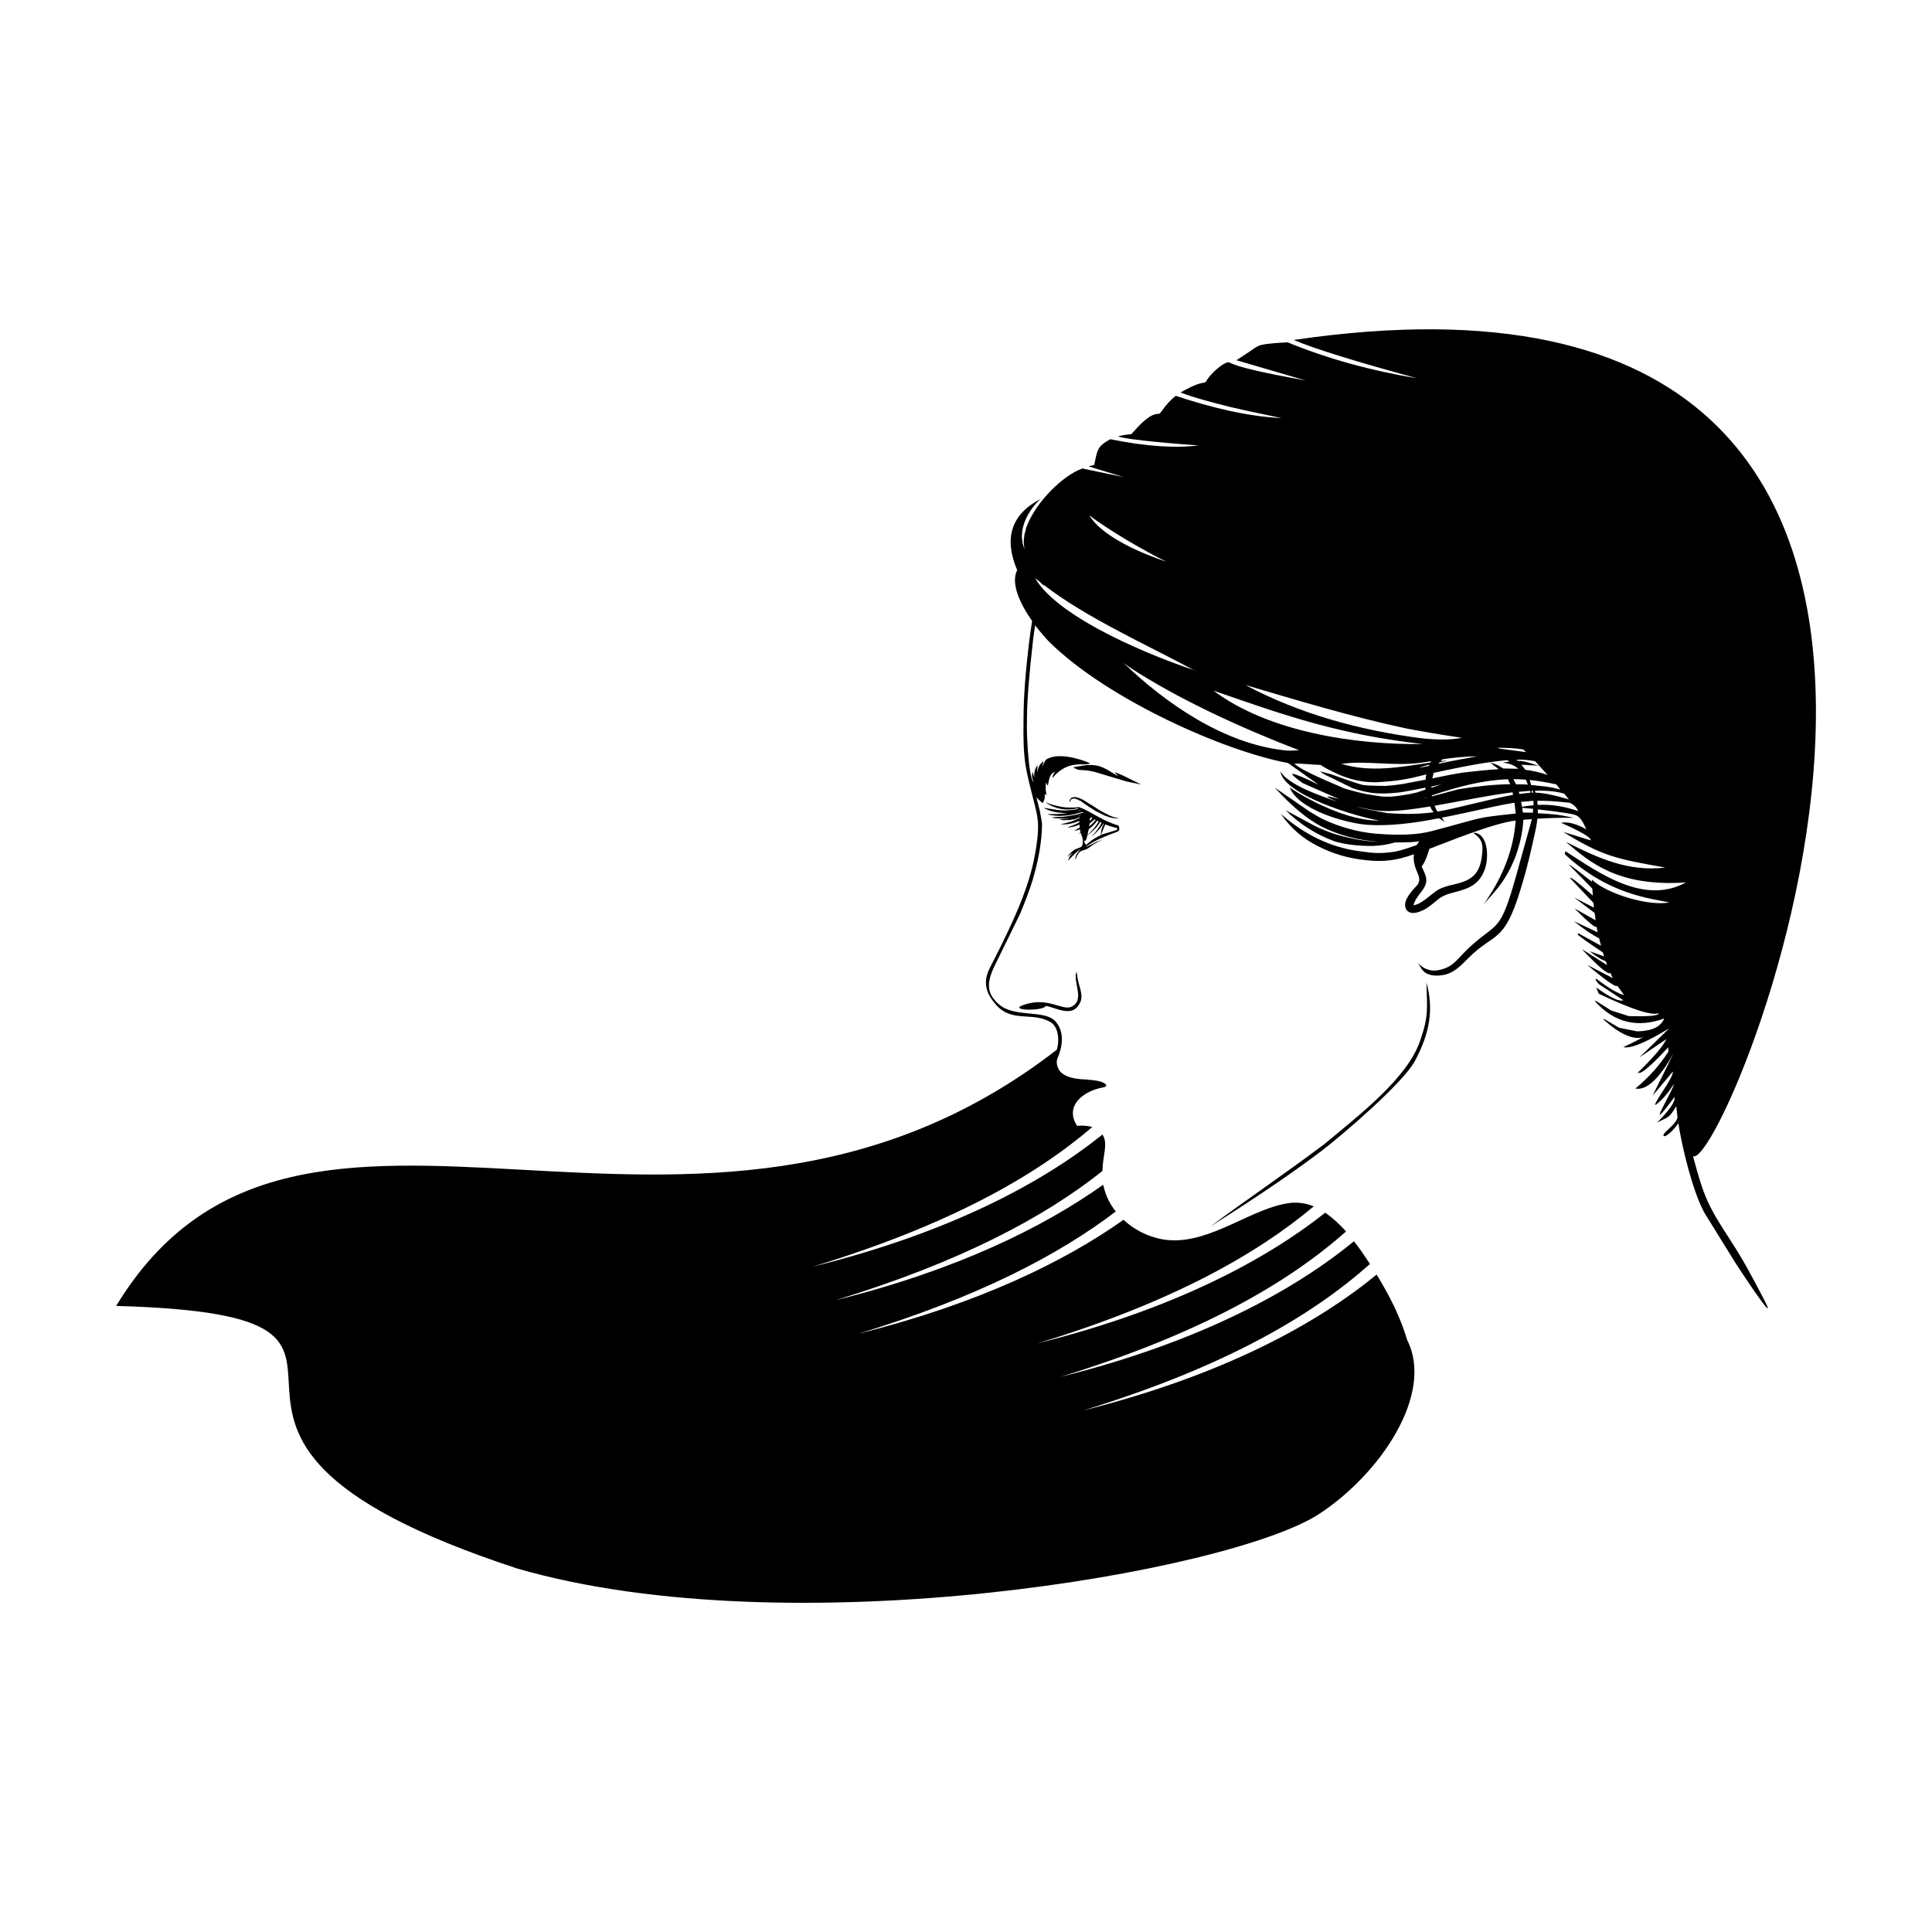 <?xml version="1.0" encoding="UTF-8"?>
<!-- Uploaded to: SVG Repo, www.svgrepo.com, Generator: SVG Repo Mixer Tools -->
<svg fill="#000000" width="800px" height="800px" version="1.1" viewBox="144 144 512 512" xmlns="http://www.w3.org/2000/svg">
 <g fill-rule="evenodd">
  <path d="m427.5 356.66c0.074-0.09 0.059-0.262 0.137-0.352 0.07-0.176 0.062-0.262 0.137-0.352 0.082-0.09 0.164-0.098 0.242-0.191 0.168-0.016 0.242-0.102 0.414-0.117 0.078-0.008 0.254-0.023 0.336-0.031 0.176 0.07 0.344 0.055 0.438 0.133 0.172 0.07 0.434 0.129 0.613 0.285 0.172 0.07 0.355 0.141 0.531 0.211 0.184 0.156 0.355 0.223 0.629 0.457 0.359 0.223 0.898 0.602 1.535 1.059 0.543 0.375 1.25 0.742 1.879 1.191 0.715 0.363 1.508 0.719 2.137 1.086 0.699 0.281 1.309 0.48 1.746 0.613 0.523 0.121 0.949 0.172 1.289 0.227 0.434 0.051 0.684 0.027 0.934 0.004 0.172-0.016 0.172-0.016 0.082-0.008 0 0-0.34-0.055-0.602-0.117-0.344-0.055-0.699-0.195-1.133-0.328-0.438-0.129-0.879-0.348-1.41-0.641-0.527-0.211-1.238-0.656-1.953-1.02-0.723-0.449-1.352-0.898-1.977-1.273-0.625-0.371-1.25-0.742-1.797-1.121-0.535-0.375-0.715-0.449-0.891-0.516-0.262-0.062-0.438-0.215-0.621-0.289-0.172-0.07-0.434-0.129-0.609-0.203-0.262-0.062-0.434-0.129-0.602-0.117-0.176-0.07-0.34-0.059-0.512 0.043-0.168 0.016-0.336 0.031-0.492 0.129s-0.242 0.188-0.316 0.281c-0.07 0.176-0.152 0.27-0.215 0.441 0.012 0.082 0.023 0.254 0.031 0.336 0.02 0.18 0.016 0.098 0.02 0.18z"/>
  <path d="m430.39 358.79c-0.25 0.023-0.91 0.25-1.16 0.27 0.328-0.117 0.91-0.25 1.074-0.348zm-0.73-0.613c-1.574 0.391-3.273 0.449-4.738 0.148-0.953-0.172-3.227-0.992-3.805-1.793 0.816 0.609 3.586 1.219 4.703 1.379 0.852 0.098 1.789 0.098 2.805 0.098 0.422-0.035 0.926-0.078 1.344-0.117 3.242 1.164 5.91 3.566 10.434 4.875 0.098 0.164 0.133 0.582 0.148 0.754l-0.082 0.008c-1.211-0.238-2.344-0.566-3.57-1.055l-1.258 3.078c0.25-1.043-0.035-1.355 0.898-3.305l-0.168 0.016c-0.422 0.973-2.297 2.914-3.102 3.406 1.172-1.203 2.086-2.383 2.656-3.621 0.09-0.008-0.355-0.223-0.355-0.223-0.816 1.426-2.07 2.555-3.738 3.883 1.328-1.301 2.652-2.688 3.301-4.016l-0.359-0.223c-1.055 1.617-3.047 3.059-4.961 3.477 1.855-1.094 3.371-2.238 4.523-3.609l-0.27-0.23c-1.246 1.379-4.144 3.152-5.344 3.004 0 0 0.656-0.309 0.648-0.395 1.629-0.734 2.898-1.777 4.156-2.898-0.266-0.148-0.176-0.07-0.355-0.223-0.773 0.914-2.812 1.852-4.055 2.297-0.41 0.121-0.82 0.242-1.246 0.277-0.082 0.008-0.242 0.102-0.414 0.117-0.168 0.016-0.422-0.047-0.512-0.039 0.168-0.016 0 0 0.328-0.117 0.164-0.098 0.574-0.215 0.906-0.332 1.566-0.559 3.078-1.617 4.543-2.426l-0.266-0.145c-2.008 1.359-4.961 2.547-7.449 2.164 1.008-0.086 2.41-0.543 3.242-0.789l3.754-1.68-0.09-0.078-2.867 1.18c-0.328 0.113-0.582 0.137-0.836 0.156-0.496 0.129-1.086 0.176-1.598 0.137-0.25 0.023-0.5 0.043-0.758 0.062-0.254-0.062-0.43-0.051-0.605-0.117-0.078 0.008-0.684-0.109-0.348-0.141 0.168-0.016 0.34-0.031 0.5-0.043l0.082-0.008c0.168-0.016 0.422-0.035 0.594-0.051 0.5-0.043 1.008-0.086 1.59-0.223 0.496-0.125-0.082 0.008-0.25 0.023-0.93 0.082-1.852 0.16-2.793 0.07-0.848-0.012-1.625-0.113-1.883-0.262 0.328-0.113 2.527-0.137 2.785-0.156 0 0 0.078-0.004 0.168-0.012 0.84-0.074 1.676-0.23 2.594-0.391 0.926-0.164 1.918-0.418 2.742-0.742l0.078-0.008-0.266-0.148c-0.242 0.102-0.574 0.219-0.91 0.25-1.156 0.352-2.32 0.621-3.332 0.707-0.082 0.008-0.172 0.016-0.25 0.02-1.098 0.098-2.031 0.09-2.883-0.004-0.859-0.098-1.551-0.207-1.82-0.355 0.328-0.109 2.203-0.016 2.711-0.062 0.254-0.023 0.512-0.043 0.84-0.07 0.59-0.051 1.18-0.102 1.766-0.234-0.93 0.078-1.785-0.016-2.727-0.105-1.461-0.215-2.953-0.766-3.664-1.215 0.336-0.027 3.961 0.68 5.059 0.668 0.602 0.035 1.191-0.016 1.781-0.066 0.676-0.055 1.766-0.148 2.344-0.371m1.719 1.215 0.184 0.152-2.148 0.695z"/>
  <path d="m439.82 362.81c0.094 0.164 0.195 0.324 0.215 0.578 0.012 0.082 0.016 0.168 0.023 0.25l0.02 0.254c0.012 0.082-3.559 1.07-3.887 1.184-1.551 0.727-3.078 1.617-4.34 2.832-0.363-0.309-0.492-0.805-0.703-1.301 0.094 0.078 0.188 0.156 0.281 0.316 0.082-0.008 0.25-0.109 0.395-0.375 0.078-0.09 0.207-0.609 0.453-1.652 0.383-1.477 0.516-2.84 0.5-4.031-0.059-0.676-0.184-1.086-0.363-1.242-0.27-0.23-0.715-0.449-1.312-0.48l0.629 0.371c-0.602-0.035-1.02 0-1.25 0.277-0.23 0.273-0.359 0.793-0.469 1.484 0.039 1.438 0.129 2.449 0.262 3.027 0.227 0.66 0.355 1.16 0.562 1.652 0.594 3.938-1.211 1.633-3.508 4.543-0.152 0.184-0.305 0.363-0.383 0.457-0.074 0.094-0.074 0.094 0.012 0.086 0 0 0.152-0.184 0.316-0.281l1.031-0.773-0.848 1.008c-0.137 0.352-0.281 0.699-0.348 0.879-0.137 0.352 0.016 0.168-0.137 0.352 0.152-0.184 0.391-0.457 0.613-0.73 0.941-0.93 1.789-1.852 2.84-2.535-0.547 0.555-1.398 1.562-1.477 2.586 0.02 0.254 0.098 0.164 0.02 0.254 0.078-0.09 0.137-0.348 0.285-0.617 0.984-2.375 1.832-1.434 3.266-2.484 0.719-0.574 1.273-0.961 1.684-1.164 1.047-0.602 1.703-0.91 2.106-1.113-0.82 0.328-1.477 0.551-1.879 0.754l-2.691 1.336c1.324-1.387 6.164-3.328 8.145-4.012 0.742-0.23 0.961-0.676 0.547-1.57z"/>
  <path d="m573.96 421.38 0.082-0.008-0.082 0.008m0.082-0.008m0.082-0.008 0.008 0.082-0.008-0.082m-87.328-187.28c5.894 2.465 16.875 5.848 32.766 10.168-12.215-2.004-23.691-5.18-34.32-9.523-2.117 0.098-4.988 0.254-6.988 0.684-1.082 0.262-2.195 1.125-3.152 1.797-1.047 0.68-2.09 1.367-3.129 2.051l-0.324 0.195 18.363 5.383c-5.258-0.992-10.773-1.961-15.898-3.301-1.648-0.457-2.863-0.773-4.363-1.492-0.438-0.133-0.836 0.156-1.168 0.27-1.465 0.719-3.902 2.965-4.719 4.391-0.441 0.719-0.367 0.629-1.285 0.793-1.758 0.316-4.188 1.625-5.723 2.523 4.035 1.52 8.797 2.723 13.047 3.801 4.508 1.055 9.164 2.016 13.746 2.977-9.461-0.461-19.086-2.941-28.078-5.902-1.504 1.234-2.516 2.336-3.644 3.965-0.832 1.172-0.707 0.652-1.785 0.914-2.238 0.613-4.473 3.269-6.023 4.926-0.391 0.457-0.227 0.359-0.906 0.418-1.008 0.086-1.922 0.25-2.922 0.504 2.203 1 18.426 2.234 21.328 2.414-6.125 0.781-13.973 0.266-23.379-1.641-3.406 1.902-3.418 2.668-4.254 6.812l-1.492 0.383 9.32 2.848-10.965-2.285c-4.781 1.602-12.078 8.504-14.656 15.086-0.059 0.262-0.215 0.445-0.281 0.703l-0.055 0.344c-0.062 0.262-0.121 0.523-0.188 0.781l-0.078 0.094c-0.121 0.52-0.164 1.031-0.211 1.461l-0.059 0.258c-0.043 0.512-0.012 0.934 0.031 1.355 0.039 0.504 0.062 0.758 0.07 0.84 0.102 0.164 0.117 0.328 0.133 0.496-2.316-5.231 1.285-10.715 4.195-13.34-7.957 4.16-9.699 10.586-6.188 18.852-1.812 3.551 0.867 9.09 3.961 13.488-0.281 1.719-0.543 3.609-0.797 5.582-0.941 7.801-1.473 14.465-1.48 20.234-0.191 11.637 0.547 13.27 3.113 23.484 0.281 1.246 0.543 2.328 0.629 3.34 0.211 1.508 0.145 3.637-0.23 6.215-0.562 4.375-1.637 8.621-3.148 12.742-1.766 5.074-4.922 11.875-9.285 20.309-2.106 4.168-0.746 7.106 1.691 9.867 4.223 4.727 9.652 1.715 14.387 4.535 2.051 1.18 2.445 4.711 1.652 7.32-96.422 74.613-200.44-12.574-249.27 67.879 93.371 2.59-6.613 32.633 106.33 69.602 72.816 21.062 189 0.91 212.54-14.512 16.301-10.73 30.441-31.797 23.277-46.027-1.781-5.957-4.457-11.41-8.109-17.371-15.691 12.883-40.379 26.629-77.836 36.031 37.695-11.551 60.867-25.246 76.066-38.852-1.27-1.922-2.633-4.012-4.246-5.996-15.617 12.793-40.387 26.629-77.848 35.949 37.367-11.438 60.547-25.047 75.758-38.566-1.691-1.891-3.539-3.602-5.516-4.957-15.73 12.461-40.137 25.586-76.266 34.625 35.383-10.754 58.043-23.559 73.23-36.316-1.922-0.766-3.906-1.105-5.93-0.934-10.09 1.035-21.055 10.715-32.32 9.898-4.356-0.301-8.852-2.293-12.168-5.402-15.68 11.105-38.391 22.215-70.281 30.207 31.746-9.68 53.172-20.934 68.227-32.406-1.52-1.902-2.641-4.098-3.191-6.512-0.094-0.16-0.117-0.414-0.133-0.582-15.75 11.191-38.613 22.57-70.922 30.605 33.477-10.254 55.531-22.156 70.695-34.23 0.129-4.422 1.586-7.266 0.016-9.672-15.703 12.629-40.188 25.93-76.734 35.004 36.043-10.98 58.852-23.969 74.027-36.98-1.227-0.402-2.672-0.449-4.019-0.332-3.43-5.305 1.746-9.312 6.926-10.184 1.512-0.215 1.059-1.531-2.961-1.949l-1.023-0.082c0.316-0.199-5.832 0.328-7.691-2.566-0.594-0.965-0.871-2.215-0.367-3.277 1.273-2.992 1.801-6.769-0.473-9.461-2.75-3.41-10.691-1.031-14.98-4.562-3.387-2.848-3.453-5.644-1.453-9.973l6.859-13.992c1.34-3.168 2.519-6.238 3.449-9.289 1.574-5.394 2.352-10.125 2.422-14.289 0.055-0.348-0.145-1.684-0.594-3.938l-0.891-3.488c0.555 0.547 1.02 1.016 1.656 1.555 0.66-1.246 0.574-1.238 0.551-2.508 1.117 1.176-0.242-0.828 0.418-3.008 0.715 2.402 0.234-1.207 1.574-2.422 0.246-0.109 0.48-0.297 0.809-0.496-0.531 0.727-0.742 1.254-0.781 1.766 4.309-5.121 8.309-3.008 10.016-3.914-2.828-1.285-8.828-2.977-11.711-0.945-0.156 0.184-0.52 0.809-1.02 1.871l0.383-1.473c-1.047 0.684-1.461 1.738-1.699 3.027l0.09-1.957c-0.469 0.465-1.023 1.871-0.832 3.125-0.203-0.32-0.316-0.734-0.461-1.402-0.262 0.875-0.195 1.633 0.227 2.609-0.492 0.215-1.125-4.231-1.141-4.398-0.508-4.875-0.695-9.102-0.574-12.586 0.02-4.754 0.605-11.758 1.672-21.098 0.152-1.113 0.316-2.231 0.477-3.344 1.426 1.828 2.844 3.484 3.863 4.5 15.387 15.137 46.25 28.859 63.148 31.988l8.129 5.75c-7.609-3.672-8.984-3.812-4.191-0.402l9.699 4.254c-4.09-1.176-4.234-0.906-0.453 0.719-4.113-1.516-12.922-4.32-15.203-8.109 0.887 6.285 20.473 12.152 26.234 13.02-8.129 0.27-19.238-5.644-23.742-8.738 2.281 5.828 14.465 9.363 20.363 9.875 5.973 0.418 12.516-0.398 19.188-1.734l1.523 0.973c-0.188-0.238-0.477-0.637-0.773-1.121 2.762-0.492 5.496-1.152 8.336-1.738 4.582-0.984 7.902-1.777 10.922-2.211l0.328 2.856c-11.43 1.234-7.731 0.832-22.082 4.613-4.32 1.133-9.062 1.199-15.207 0.707-4.625-0.449-9.137-1.672-13.465-3.676-1.238-0.574-2.488-1.312-3.926-2.211l-9.102-6.262 0.188 0.238c4.305 4.723 8.418 8.102 12.059 9.996 4.523 2.324 9.648 3.668 15.363 4.109-3.738-0.102-7.711-0.867-11.887-2.117-1.836-0.609-3.512-1.312-5.012-2.031l-7.91-4.242c3.797 3.746 8.098 6.434 12.926 8.223 2.789 0.863 6.211 1.246 10.117 1.25 1.945-0.082 3.957-0.34 5.856-0.926 0.762-0.062 3.742 0.102 6.508-0.305l-0.676 0.992c-3.133 1.117-5.199 1.723-6.297 1.816-1.34 0.199-2.769 0.32-4.215 0.277-1.098 0.012-2.727-0.191-4.965-0.508-7.469-1.055-14.289-4.371-20.527-9.859 2.523 3.684 5.82 6.543 9.723 8.496 3.906 2.035 8.262 3.359 13.055 3.797 4.363 0.477 7.891 0.086 12.496-1.582-0.488 4.203 2.449 5.731 1.031 7.969-0.531 0.809-4.641 4.301-2.981 6.789 1.246 1.672 4.184 0.316 5.461-0.555 2.332-1.473 2.973-2.969 6.121-3.832 3.559-0.988 7.242-1.559 8.988-5.949 1.27-2.902 1.227-9.344-2.231-10.066-0.602-0.117-0.336 0.031-0.676-0.027 2.344 1.664 2.789 2.898 2.254 6.508-1.094 8.07-7.871 6.188-11.809 8.734-1.93 1.27-4.262 3.758-6.277 3.93 0.969-3.477 4.606-4.637 3.008-8.402l-0.832-1.879c0.926-1.098 1.656-3.367 2.055-4.672 4.277-1.559 16.723-6.781 22.852-7.477-0.531 7.598-3.336 14.539-7.621 20.93-1.121 1.707-1.121 1.707-0.285 0.617 3.016-3.398 5.199-5.703 7.453-10.988 1.344-3.172 2.402-7.672 2.477-10.734 0.754-0.148 1.52-0.129 2.273-0.195l-4.082 14.684c-4.41 15.82-4.879 12.297-12.508 19.316-3.297 3.082-3.981 5.008-7.723 5.922-4.481 1.148-6.527-3-5.637-1.465 0.816 1.539 1.609 2.914 4.586 3 3.734 0.016 5.625-1.672 8.43-4.543 7.109-7.141 9.441-3.691 13.891-18.156 0.992-3.227 2.098-7.137 3.129-11.891 0.992-4.242 1.289-5.793 1.352-6.988 3.125-0.184 6.344-0.289 9.738-0.242-4.926-1.02-5.684-0.953-9.605-1.211 0.055-0.348 0.023-0.68-0.004-1.02 6.426 0.723 9.785 1.281 10.145 1.59 0.965 0.344 1.84 1.625 2.691 3.672-2.668-1.465-4.84-2.047-6.68-1.719 5.293 2.344 7.969 3.898 7.867 4.668l-7.316-2.258c10.574 6.562 14.273 7.176 27.105 9.465-9.898 1.188-17.855-2.539-26.371-6.812 6.32 5.394 13.758 11.965 31.809 10.758-11.188 6.133-23.223-2.676-31.93-8.289l-0.188 0.781c11.52 10.719 22.633 11.715 27.734 12.801-5.34 1.055-16.387-2.156-20.543-6.043l0.055 0.59c-4.281-3.367-6.277-4.891-6.078-4.481l6.141 6.262 0.156 1.852c-3.941-3.477-5.949-5.086-6.078-4.652l6.242 6.59 0.109 1.262-5.234-2.688 5.445 4.113 0.246 1.93-5.613-3.164c3.621 3.676 5.625 5.285 5.844 4.84l0.297 1.504-6.277-2.941c2.742 2.223 4.992 3.731 6.672 4.516l0.508 1.992-6.137-3.375 0.031 0.434c0.195 0.32 2.367 1.918 6.594 4.695l0.344 1.074-3.848-1.367c1.637 1.301 3.07 2.195 4.305 2.684l0.34 0.992-6.731-4.262c4.57 4.867 7.129 6.941 7.582 6.309l0.629 1.387-6.75-3.492c5.027 4.234 7.644 6.047 7.941 5.512l1.82 2.477c-1.738-0.445-4.144-1.848-7.32-4.293-0.43-0.047-0.215 0.445 0.629 1.391l6.477 4.281c-1.066 0.43-3.457-0.723-7.164-3.375l0.656 1.645c8.66 4.09 13.902 5.848 15.883 5.168 0.137 0.664-2.555 0.895-7.91 0.762l-4.625-1.469-4.301-2.688 0.117 0.414c5.059 5.504 11.121 6.934 18.188 4.375-0.906 2.199-3.273 3.332-7.168 3.41l-4.746-0.945-4.195-2.441 0.113 0.332c4.227 3.789 7.754 5.356 10.406 4.621-3.488 1.824-5.285 2.66-5.293 2.574l0.609 0.117c1.957 0.086 5.805-1.52 11.605-5.07l-7.902 7.719 7.129-4.856c-0.703 1.672-3.242 4.691-7.625 8.965l0.84-0.07c1.383-0.711 3.824-2.957 7.305-6.734l0.023 1.188c-2.402 3.684-5.344 6.992-8.754 9.746 2.676 0.527 6.023-1.965 10.141-9.359l-5.57 11.254 5.391-6.402c0.062 1.777-4.758 7.789-4.746 8.891 0.812-0.41 2.938-2.289 4.949-5.512 0.109 1.258-8.535 15.152 0.211 3.371 0.266 1.168-1.238 3.414-4.594 6.758 3.254-1.637 3.125-1.117 5.055-4.336l0.344 3.027c-0.492 2.164-5.188 4.769-3.305 4.949 1.059-0.516 2.238-1.637 3.523-3.445 0.98 6.449 3.867 18.332 6.965 23.836l7.379 11.922c1.387 2.34 13.48 20.559 7.91 10.094-2.934-5.516-4.773-9.18-8.488-14.879-5.871-9.086-6.883-11.031-9.883-22.227 9.266 4.211 112.88-248.49-105.86-216.31zm87.164 187.3m0.082-0.008m0.082-0.008m-26.527-62.027-0.195-1.258c1.023 0.082 1.969 0.168 2.906 0.262l-0.082 1.023zm-8.695-13.254 2.273 1.758c-3.203 0.188-6.402 0.547-9.504 0.898-0.34 0.027-1.59 0.305-3.758 0.66l-4.34 0.879c0.129-0.52 0.25-1.039 0.383-1.473 2.668-0.57 4-0.852 4-0.852 5-1.027 8.508-1.664 10.609-1.93 1.844-0.242 3.352-0.457 4.867-0.586 0.184 0.152 0.453 0.301 0.625 0.367-4.012 0.684-0.109-0.328 2.289 1.926l-3.996-0.082c-1.98-1.352-2.914-1.355-3.449-1.566zm8.281 0.562 4.688 0.277c-1.465-0.301-3.504-1.312-5.625-1.301-0.094-0.078-0.277-0.23-0.367-0.309 1.523-0.047 3.148 0.07 4.961 0.426l3.277 3.617c-1.832-0.605-3.828-1.113-5.883-1.359zm-131.88 63.66c-4.453 1.484 5.074 1.77 5.879 0.258 3.016 0.59 7.059 3.215 9.008-0.773 1.172-2.137-0.477-4.539-0.715-7.32l-0.172-1.004c-1.121 2.727 2.441 7.68-1.48 9.375-2.379 0.969-6.262-2.769-12.52-0.535zm79.605 36.941c-10.035 7.562-20.141 14.371-30.117 21.758 12.473-7.856 22.25-14.547 29.418-20 5.41-4.113 21.613-17.973 24.762-23.844 3.945-7.379 5.023-13.664 3.051-20.789 0.168 6.941 0.668 8.762-1.719 15.586-3.402 9.711-15.574 19.152-25.395 27.289zm-75.035-148.8-0.086 0.008 0.816 0.691 0.082-0.094c10.902 8.48 27.492 15.969 39.324 22.332l1.309 0.48c-10.898-3.473-36.723-13.812-43-24.641 0.547 0.375 1.012 0.844 1.555 1.223zm8.52 48.895c2.59-0.477 3.926-0.676 4.019-0.602 3.203-0.191 4.934 1.188 7.531 2.746l-0.094-0.078 0.535 0.293c-1.305-1.332-1.465-1.234 0.906-0.332l5.133 2.527-3.797-0.777-8.789-2.637c-4.144-0.828-3.477 0.047-5.445-1.141zm96.527 11.738c-0.297-0.488-0.512-1.059-0.727-1.551 6.691-1.172 14.105-2.742 20.652-3.559l0.137 0.668c-6.758 1.262-15.379 3.699-20.062 4.441zm-1.445-4.035-0.02-0.254c7.172-2.394 13.48-4.039 20.156-4.277l0.625 1.305c-4.664 0.062-9.703 0.664-13.711 1.344l-1.914 0.504zm-0.113-2.281c-0.016-0.168-0.023-0.254-0.031-0.336l2.668-0.57zm1.832-6.352c0.074-0.09 0.152-0.18 0.301-0.367 0.754-0.148 1.422-0.289 2.082-0.516-0.59 0.051-1.176 0.102-1.762 0.234 0.152-0.184 0.309-0.367 0.461-0.547 2.938-0.422 5.789-0.754 9.266-0.793-2.762 0.488-5.098 0.941-6.934 1.27-1.16 0.273-2.25 0.453-3.414 0.719zm23.176 4.207 0.543 1.309c-1.027-0.082-2.047-0.078-3.144-0.07l-0.719-1.379c1.105-0.008 2.219 0.062 3.32 0.141zm1.191 2.949c0.016 0.168-0.059 0.344 0.043 0.504-1.008 0.086-1.855 0.16-2.941 0.34-0.102-0.246-0.117-0.414-0.133-0.582 1.012-0.09 2.019-0.176 3.031-0.262zm0.379 0.477c-0.016-0.164-0.031-0.336-0.043-0.504l0.344 0.055 0.043 0.508zm6.516-2.168 1.043 1.352c-3.387-0.895-4.394-0.809-7.738-1.203l-0.363-1.324c2.231 0.23 4.551 0.625 7.059 1.176zm-15.062-9.484c-0.176-0.07-0.359-0.141-0.531-0.211 2.289-0.023 4.5 0.039 6.82 0.434l0.742 0.699zm-18.125 3.336c-0.078 0.094-0.145 0.27-0.227 0.359-7.789 1.18-15.883 2.723-23.551 0.328 6.707-0.918 13.719 0.688 20.93-0.27 1-0.172 1.922-0.254 2.848-0.418zm-0.438 0.891c-0.07 0.09-0.145 0.266-0.137 0.352-0.832 0.156-1.668 0.312-2.578 0.559 0.812-0.406 1.719-0.656 2.715-0.91zm-0.871 2.617 0.016 0.168c-0.145 0.352-0.188 0.781-0.152 1.203l-5.672 1.078c-1.93 0.336-3.609 0.48-4.961 0.594-3.477-0.043-5.609-0.113-6.219-0.316-1.039-0.25-3.836-1.195-8.387-2.84l-2.691-0.703c-0.082 0.008 0.375 0.395 1.441 0.98 2.387 1.152 4.777 2.305 7.09 3.461 1.746 0.613 3.566 1.055 5.539 1.309 1.879 0.176 4.164 0.148 6.941-0.172 0.25-0.02 1.25-0.195 3.008-0.512l3.836-0.758c0.016 0.172 0.031 0.34 0.043 0.508l-2.391 0.797-1.914 0.418c-1.758 0.32-3.344 0.543-4.777 0.664-1.273 0.023-2.125 0.012-2.555-0.035l-3.863-0.602c-1.555-0.293-3.551-0.801-5.988-1.523-2.652-1.211-11.168-4.555-13.289-6.582 1.348-0.117 5.199 0.316 6.988 0.336 0.547 0.461 2.148 1.34 4.801 2.559 1.137 0.496 2.184 0.828 3.234 1.164 2.168 0.578 4.32 0.898 6.523 0.883 2.867-0.164 5.231-0.367 7.152-0.699l2.5-0.469zm0.176 6.094 0.012 0.082-0.836 0.156zm0.887 2.383c0.109 0.246 0.211 0.492 0.32 0.734 0.191 0.238 0.391 0.562 0.574 0.801-3.438 0.465-7.16 0.613-12.367 0.211-3.527-0.629-6.203-1.164-8.203-1.672 3.027 0.59 4.832 0.941 5.348 0.984 0.852 0.098 1.883 0.176 2.981 0.168 3.223-0.02 7.164-0.527 11.348-1.227zm24.074-1.215c1.098-0.094 2.195-0.188 3.285-0.281 0.035 0.422-0.023 0.766 0.012 1.188-1.004 0.086-2.016 0.172-3.012 0.426zm12.918 0.246c1.062 0.504 1.789 1.207 2.223 2.188-3.586-1.219-7.203-1.844-10.746-1.625l-0.098-1.094c2.461-0.043 5.191 0.148 8.621 0.531zm-1.48-2.418 1.23 1.504c-3.828-1.109-6.344-1.66-8.812-1.785-0.09-0.164-0.191-0.324-0.207-0.488 2.961-0.09 5.609 0.109 7.789 0.77zm-125.86-73.777c4.816 3.746 14.82 9.59 20.48 12.328-6.281-2.094-17.008-6.516-20.48-12.328zm9.043 39.098 1.445 1.066c13.125 8.629 30.25 16.402 45.07 22.09-1.684 0.145-3.125 0.184-4.07 0.012-16.02-1.855-31.262-12.422-42.445-23.168zm32.32 5.883c14.008 4.141 28.031 8.367 42.375 11.461 3.539 0.715 8.535 1.559 14.977 2.531-2.996 0.598-6.652 0.57-10.934 0.09-16.133-2.098-32.023-6.414-46.418-14.082zm-8.449 1.484c19.855 6.949 33.828 11.688 55.426 14.16-17.707 0.246-40.906-3.191-55.426-14.16z"/>
 </g>
</svg>